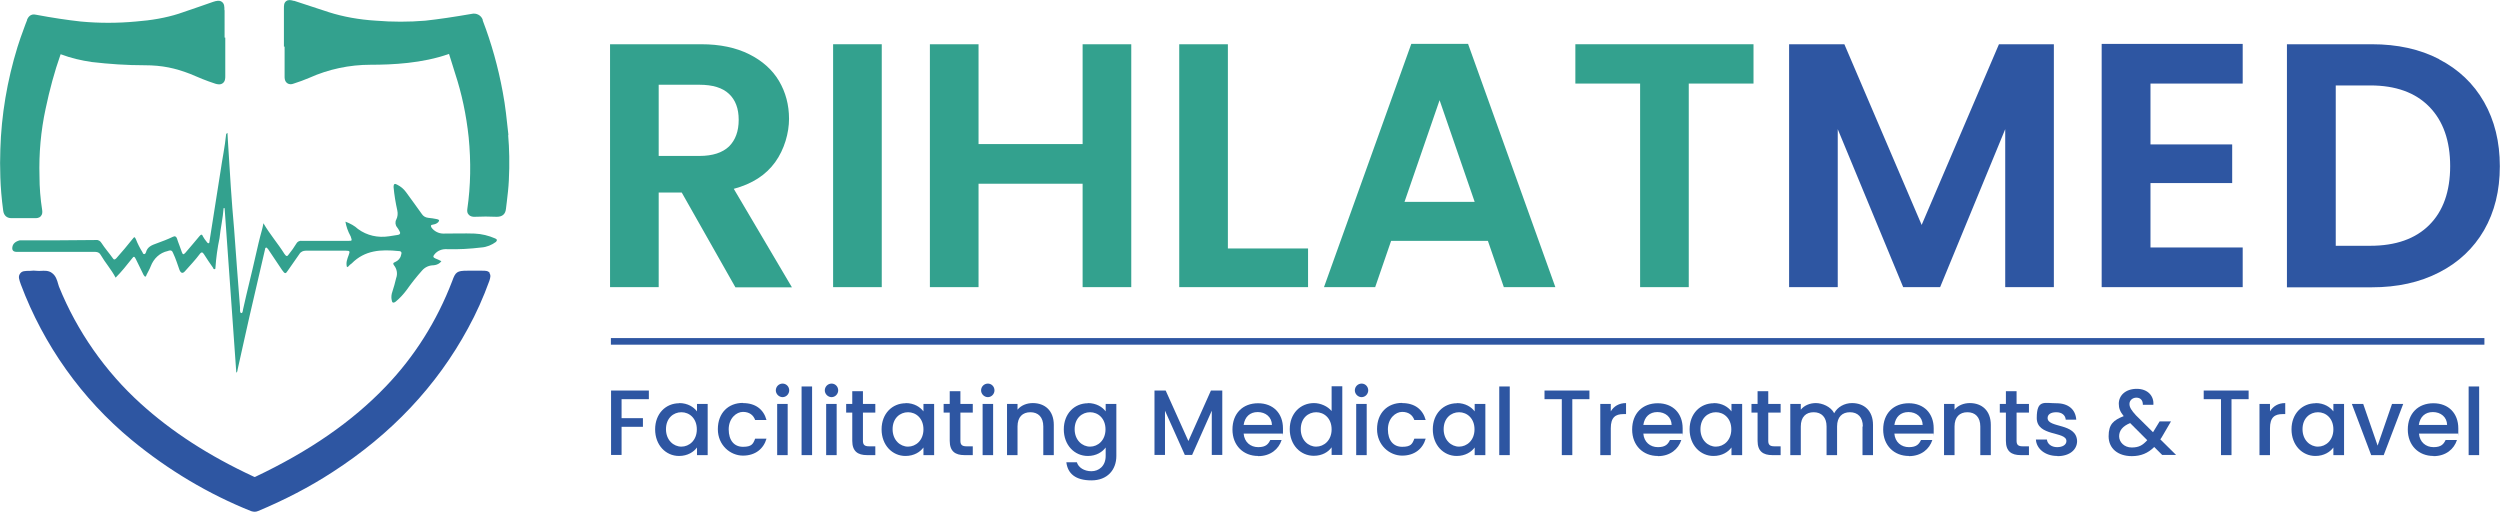 <?xml version="1.0" encoding="UTF-8"?>
<svg id="Layer_1" xmlns="http://www.w3.org/2000/svg" version="1.1" viewBox="0 0 1474.9 302.1">
  <!-- Generator: Adobe Illustrator 29.0.1, SVG Export Plug-In . SVG Version: 2.1.0 Build 192)  -->
  <defs>
    <style>
      .st0 {
        fill: #2e56a2;
      }

      .st1 {
        fill: #33a18e;
      }

      .st2 {
        fill: none;
        stroke: #2e56a2;
        stroke-miterlimit: 10;
        stroke-width: 3.9px;
      }
    </style>
  </defs>
  <g>
    <path class="st1" d="M433.8,169.4l-31.6-55.8h-13.6v55.8h-28.7V26.1h53.8c11.1,0,20.5,2,28.3,5.9,7.8,3.9,13.7,9.2,17.6,15.8,3.9,6.6,5.9,14.1,5.9,22.3s-2.7,18-8.2,25.6c-5.5,7.6-13.6,12.8-24.4,15.7l34.3,58.1h-33.3ZM388.6,92h24c7.8,0,13.6-1.9,17.5-5.6,3.8-3.8,5.7-9,5.7-15.7s-1.9-11.7-5.7-15.3c-3.8-3.6-9.6-5.4-17.5-5.4h-24v42.1Z"/>
    <path class="st1" d="M520.2,26.1v143.3h-28.7V26.1h28.7Z"/>
    <path class="st1" d="M667.4,26.1v143.3h-28.7v-61h-61.4v61h-28.7V26.1h28.7v58.9h61.4V26.1h28.7Z"/>
    <path class="st1" d="M724.5,146.6h47.2v22.8h-76V26.1h28.7v120.5Z"/>
    <path class="st1" d="M877.8,142.1h-57.1l-9.4,27.3h-30.2l51.5-143.5h33.5l51.5,143.5h-30.4l-9.4-27.3ZM870,119.1l-20.7-60-20.7,60h41.5Z"/>
    <path class="st1" d="M1034.5,26.1v23.2h-38.2v120.1h-28.7V49.3h-38.2v-23.2h105.1Z"/>
    <path class="st0" d="M1211.7,26.1v143.3h-28.7v-93.2l-38.4,93.2h-21.8l-38.6-93.2v93.2h-28.7V26.1h32.6l45.6,106.6,45.6-106.6h32.4Z"/>
    <path class="st0" d="M1268.7,49.3v35.9h48.2v22.8h-48.2v38h54.4v23.4h-83.2V25.9h83.2v23.4h-54.4Z"/>
    <path class="st0" d="M1439,35c11.4,5.9,20.3,14.3,26.5,25.2,6.2,10.9,9.3,23.5,9.3,37.9s-3.1,26.9-9.3,37.7c-6.2,10.7-15.1,19.1-26.5,24.9-11.4,5.9-24.7,8.8-39.7,8.8h-50.1V26.1h50.1c15.1,0,28.3,2.9,39.7,8.8ZM1433.2,132.7c8.2-8.2,12.3-19.8,12.3-34.7s-4.1-26.6-12.3-35c-8.2-8.4-19.8-12.6-34.9-12.6h-20.3v94.6h20.3c15.1,0,26.7-4.1,34.9-12.3Z"/>
  </g>
  <path class="st0" d="M289,161.1c-1-1.4-2.6-1.4-4.5-1.4h-8.8c-6,0-7,.7-8.9,6.1-9,23.5-22.2,44.5-39.2,62.2-19.9,20.8-45.1,38.2-77.2,53.4-.1,0-.4,0-.7-.2-26.7-12.4-48.5-26.6-66.7-43.1-20.9-18.9-37.6-42.8-48.2-69-.2-.5-.3-1-.5-1.6-.6-2.2-1.4-4.9-3.7-6.5-2-1.5-4.5-1.3-6.5-1.2-.7,0-1.4.1-1.9,0-1.6-.2-3.2-.2-4.6,0-2.9,0-4.7,0-5.8,1.7-1.2,1.7-.5,3.4.5,6.3,13.4,35.7,35.9,67.4,65.3,91.7,21.6,17.8,45.4,32,70.7,42.1h.1c.6.2,1.2.3,1.7.3s1.2,0,1.7-.3h.2c15.8-6.6,30.7-14.3,44.2-23.1,34.6-22.3,61.5-50.8,79.9-84.8,4.9-8.9,9-18.1,12.6-28h0c.6-1.9,1-3.3,0-4.7Z"/>
  <g>
    <path class="st1" d="M299.9,79.8v-.6c-.9-8.2-1.7-16.6-3.3-24.9-2.7-14.7-6.7-28.9-11.8-42.2v-.4c-.9-2.7-3.8-4.2-6.6-3.5-10.4,1.8-19.1,3.1-27.3,4-9.7.8-19.4.8-29.1,0-9.9-.6-19.3-2.3-27.8-5L173.6.5h-.3c-1.8-.5-3.2-.8-4.5.2-1.3,1-1.3,2.5-1.3,4.3v22.5h.4v17.8c0,.7,0,2.7,1.6,3.8,1,.7,2.4.8,3.8.2,3.1-1,6.2-2.1,9.2-3.4,11.4-5.1,23.6-7.7,36.2-7.7s30.5-.8,46.2-6.4c.6,1.8,1.2,3.7,1.7,5.4.6,2,1.3,4,1.9,6.1,3.9,11.8,6.6,24.5,8,37.7,1.4,14.3,1.2,28.6-.8,42.3-.2,1.4,0,2.5.8,3.3,1.1,1.3,2.7,1.3,3.4,1.3h.1c4.4-.2,8.6-.2,13,0h.1c3.3,0,5.1-1.6,5.4-4.7.2-1.4.3-2.7.5-4.1.5-4.1,1-8.4,1.2-12.6.5-10,.3-18.8-.4-26.8Z"/>
    <path class="st1" d="M132.4,6c0-2.1,0-3.8-1.5-4.9-1.5-1.1-3.3-.6-5.2,0-2.9,1-5.7,2-8.6,3-3.8,1.3-7.8,2.7-11.7,4-7.5,2.4-16,3.9-25.3,4.6-10.8,1-21.7,1-32.4,0-8.2-.9-16.8-2.2-26.4-4-3.5-.9-4.8,1.8-5.3,2.8v.3c-.7,1.8-1.4,3.5-2,5.3-1.3,3.5-2.6,7.1-3.7,10.7C4.2,47.6.8,67.9.2,88.1c-.2,5.4-.2,10.9,0,16.5.2,5.9.7,12.4,1.7,19.8.4,2.7,2.1,4.3,4.8,4.3h14c.9,0,2.4,0,3.4-1.2,1-1.1.9-2.4.8-3.4-1.1-7-1.6-13.7-1.6-20-.4-13.5.8-26.9,3.6-39.9,2.4-11.4,5.3-22.1,8.7-31.7,0-.1,0-.3.1-.4,0,0,.1,0,.2,0h.2c5.8,2.2,11.9,3.6,18.1,4.5,10.2,1.2,20.7,1.9,31.1,1.9s18.1,1.7,26.9,5.1c4.6,2,9.6,4.1,14.9,5.8,1.1.3,2.8.8,4.3-.3,1.5-1.1,1.5-3,1.5-4.1v-22.8h-.4V6Z"/>
  </g>
  <path id="_Path_4" class="st1" d="M203.9,130.8c2.6,1,5.3,2.4,7.3,4.3,5.3,3.9,11.8,5.3,18.3,4.3,1.6-.2,3.5-.6,5.1-.8,1.6-.2,1.8-1.2,1-2.4-.4-.8-.8-1.4-1.4-2.2-1-1.2-1.2-3.1-.4-4.5.8-1.6,1-3.5.6-5.3-1-4.5-1.8-9.2-2.2-13.8,0-2.2.8-2.2,2.2-1.4,2,1,3.7,2.4,5.1,4.3,3.1,4.3,6.3,8.6,9.4,13,.8,1.2,2,2,3.7,2.2,1.8.2,3.5.4,5.3.8,1.4.4,1.4.8.6,1.8-.8.8-1.8,1.2-3.1,1.4-1.4.2-1.4.8-.8,1.8,1.6,2.2,4.3,3.5,6.9,3.5,6.1,0,12.4-.2,18.5,0,4.3.2,8.3,1.2,12.2,2.9,1.2.6,1.2,1,.4,2-2.4,1.8-5.5,3.1-8.6,3.3-6.7.8-13.4,1.2-20.2,1-2.9-.2-5.7.8-7.5,3.1-1,1.2-.8,1.8.6,2.4,1.2.4,2.2,1,3.5,1.6-1,1.4-2.6,2.2-4.5,2.4-2.6,0-5.1,1-6.9,3.1-3.3,3.7-6.3,7.5-9.2,11.6-1.8,2.4-3.9,4.7-6.3,6.7-1.6,1.2-2.2.6-2.4-.8-.4-1.6-.2-3.5.4-5.1.8-2.4,1.6-5.3,2.2-7.9,1-2.6.4-5.5-1.2-7.5-.8-1-.6-1.6.6-2,1.8-.8,3.1-2.2,3.5-4.1.6-1.6.2-2.4-1.6-2.4-10.2-1-19.7-.6-27.5,7.3-.8.6-1.4,1-2,1.8-.2.2-.4.2-.8.4-.8-2.6.2-4.9,1-7.1s.8-2.6-1.6-2.6h-23.8c-1.4,0-2.9.6-3.7,2-2.2,3.3-4.5,6.3-6.7,9.6-1.4,2.2-1.8,2.2-3.5-.2-2.6-3.9-5.3-7.9-7.9-11.8-.2-.4-.4-.6-.6-.8-.4-.4-.6-.8-1-.6-.6.2-.4.6-.6,1.2-3.1,13.2-6.1,26.5-9.2,39.7-2.2,10.2-4.7,20.6-6.9,30.9-.2.6,0,1.4-.8,2-2.2-32.6-4.7-64.9-6.9-97.1h-.6c-.4,5.9-1.8,11.8-2.4,17.7-1.2,5.7-2,11.4-2.4,17.3,0,.6,0,1-.6,1s-.8-.6-.8-.8c-1.8-2.6-3.7-5.3-5.3-7.9-.8-1.2-1.4-1.8-2.6-.2-2.6,3.5-5.7,6.7-8.6,10q-2,2.4-3.3-.6c-1.2-3.3-2.2-6.7-3.7-9.8-.6-1.6-1.2-2.2-3.3-1.4-4.7,1-8.3,4.5-10,9-.6,1.6-1.6,3.3-2.4,4.9-.2.6-.4,1.2-.8,1.2s-.6-.6-1-1c-1.4-3.1-3.1-6.1-4.5-9.2-.8-1.6-1.2-2.2-2.4-.4-3.1,3.9-6.1,7.7-9.6,11.2-2.6-4.9-6.1-8.8-8.8-13.4-.6-1.2-1.8-1.8-3.1-1.8H9.9q-3.1,0-2.6-2.9t4.3-3.9c15.1,0,29.9,0,45-.2,1.4-.2,2.6.6,3.3,1.8,2,3.1,4.5,5.9,6.7,9,.6,1,1.2.8,2,0,3.3-3.7,6.5-7.5,9.6-11.4,1-1.2,1.2-1.6,2,.2,1,2.6,2.4,5.3,3.9,7.7.2.6.4,1,1,1s.8-.6,1-1c.8-3.3,3.5-4.3,6.3-5.3,3.3-1.2,6.5-2.4,9.6-3.9,1.2-.6,2-.2,2.4,1,.8,2.6,2,5.3,2.9,8.1.6,1.6,1,1.4,2,.4,2.9-3.3,5.5-6.5,8.3-9.8,1-1.2,1.6-1.4,2.2.2.6,1,1.2,2,2,2.9.4.4.6,1,1.2,1s.6-1,.6-1.2c2.2-13.8,4.3-27.5,6.5-41.3,1-7.1,2.6-14.5,3.3-21.8,0-.2.2-.4.8-.8.2,2.6.2,5.1.4,7.1,1,16.5,2,33,3.5,49.5,1.2,15.5,2.2,30.9,3.5,46.4,0,1.2-.2,3.3.8,3.3s.8-2,1.2-3.1c2.2-10,4.9-20.4,7.1-30.3,1.2-5.3,2.4-10.6,3.9-15.9.2-1,.6-2.2.8-3.7,3.9,6.7,8.6,12,12.4,18.1,1,1.4,1.6,1.8,2.6.2,1.6-2,3.1-4.1,4.3-6.1.6-1.2,1.8-2,3.3-1.8h27.1c2.9,0,2.6,0,1.8-2.6-1.8-3.3-2.6-5.9-3.1-8.6Z"/>
  <line class="st2" x1="360.4" y1="201.4" x2="1465.7" y2="201.4"/>
  <g>
    <path class="st0" d="M360.4,230.4h22.4v5.1h-16.1v11.2h12.6v5.1h-12.6v16.6h-6.2v-38Z"/>
    <path class="st0" d="M400.7,237.8c5.1,0,8.6,2.4,10.5,4.9v-4.4h6.3v30.2h-6.3v-4.5c-1.9,2.6-5.5,5-10.6,5-7.8,0-14.1-6.4-14.1-15.7s6.3-15.4,14.2-15.4ZM402,243.2c-4.7,0-9.1,3.5-9.1,10s4.5,10.3,9.1,10.3,9.1-3.7,9.1-10.2-4.4-10.1-9.1-10.1Z"/>
    <path class="st0" d="M438.3,237.8c7.4,0,12.2,3.7,13.9,10h-6.7c-1-2.9-3.4-4.8-7.2-4.8s-8.4,3.7-8.4,10.3,3.3,10.3,8.4,10.3,6-1.6,7.2-4.8h6.7c-1.7,5.9-6.5,10-13.9,10s-14.8-6.1-14.8-15.6,6.1-15.5,14.8-15.5Z"/>
    <path class="st0" d="M457.7,230.3c0-2.2,1.8-4,4-4s3.9,1.8,3.9,4-1.8,4-3.9,4-4-1.8-4-4ZM458.5,238.3h6.2v30.2h-6.2v-30.2Z"/>
    <path class="st0" d="M472.9,228h6.2v40.5h-6.2v-40.5Z"/>
    <path class="st0" d="M486.6,230.3c0-2.2,1.8-4,4-4s3.9,1.8,3.9,4-1.8,4-3.9,4-4-1.8-4-4ZM487.4,238.3h6.2v30.2h-6.2v-30.2Z"/>
    <path class="st0" d="M502.8,243.4h-3.6v-5.1h3.6v-7.5h6.3v7.5h7.3v5.1h-7.3v16.7c0,2.2.9,3.2,3.5,3.2h3.8v5.2h-4.9c-5.4,0-8.7-2.2-8.7-8.4v-16.7Z"/>
    <path class="st0" d="M534.3,237.8c5.1,0,8.6,2.4,10.5,4.9v-4.4h6.3v30.2h-6.3v-4.5c-1.9,2.6-5.5,5-10.6,5-7.8,0-14.1-6.4-14.1-15.7s6.3-15.4,14.2-15.4ZM535.7,243.2c-4.7,0-9.1,3.5-9.1,10s4.5,10.3,9.1,10.3,9.1-3.7,9.1-10.2-4.4-10.1-9.1-10.1Z"/>
    <path class="st0" d="M560.3,243.4h-3.6v-5.1h3.6v-7.5h6.3v7.5h7.3v5.1h-7.3v16.7c0,2.2.9,3.2,3.5,3.2h3.8v5.2h-4.9c-5.4,0-8.7-2.2-8.7-8.4v-16.7Z"/>
    <path class="st0" d="M578.8,230.3c0-2.2,1.8-4,4-4s3.9,1.8,3.9,4-1.8,4-3.9,4-4-1.8-4-4ZM579.7,238.3h6.2v30.2h-6.2v-30.2Z"/>
    <path class="st0" d="M615.5,251.6c0-5.5-3-8.4-7.6-8.4s-7.6,2.8-7.6,8.4v16.9h-6.2v-30.2h6.2v3.4c2-2.5,5.4-3.9,9-3.9,7.1,0,12.4,4.4,12.4,12.9v17.8h-6.2v-16.9Z"/>
    <path class="st0" d="M641.8,237.8c4.9,0,8.6,2.3,10.5,4.9v-4.4h6.3v30.7c0,8.2-5.3,14.4-14.7,14.4s-14-4-14.8-10.7h6.2c.9,3.1,4.3,5.3,8.6,5.3s8.4-3,8.4-9v-5c-1.9,2.6-5.5,5-10.5,5-7.9,0-14.2-6.4-14.2-15.7s6.3-15.4,14.2-15.4ZM643.1,243.2c-4.7,0-9.1,3.5-9.1,10s4.5,10.3,9.1,10.3,9.1-3.7,9.1-10.2-4.4-10.1-9.1-10.1Z"/>
    <path class="st0" d="M681,230.4h6.7l13.4,29.8,13.3-29.8h6.7v38h-6.2v-26.1l-11.6,26.1h-4.3l-11.7-26.1v26.1h-6.2v-38Z"/>
    <path class="st0" d="M742.2,269c-8.6,0-15.1-6.1-15.1-15.6s6.1-15.5,15.1-15.5,14.7,6,14.7,14.8,0,2-.2,3.1h-23c.4,5,4,8,8.6,8s6-1.9,7.1-4.2h6.7c-1.7,5.3-6.5,9.5-13.8,9.5ZM733.7,250.7h16.7c-.1-4.7-3.8-7.6-8.4-7.6s-7.6,2.8-8.3,7.6Z"/>
    <path class="st0" d="M775.2,237.8c3.9,0,8.1,1.9,10.4,4.7v-14.6h6.3v40.5h-6.3v-4.5c-1.9,2.7-5.5,5-10.5,5-7.9,0-14.2-6.4-14.2-15.7s6.3-15.4,14.3-15.4ZM776.5,243.2c-4.7,0-9.1,3.5-9.1,10s4.5,10.3,9.1,10.3,9.1-3.7,9.1-10.2-4.4-10.1-9.1-10.1Z"/>
    <path class="st0" d="M799.3,230.3c0-2.2,1.8-4,4-4s3.9,1.8,3.9,4-1.8,4-3.9,4-4-1.8-4-4ZM800.1,238.3h6.2v30.2h-6.2v-30.2Z"/>
    <path class="st0" d="M827.2,237.8c7.4,0,12.2,3.7,13.9,10h-6.7c-1-2.9-3.4-4.8-7.2-4.8s-8.4,3.7-8.4,10.3,3.3,10.3,8.4,10.3,6-1.6,7.2-4.8h6.7c-1.7,5.9-6.5,10-13.9,10s-14.8-6.1-14.8-15.6,6.1-15.5,14.8-15.5Z"/>
    <path class="st0" d="M859.5,237.8c5.1,0,8.6,2.4,10.5,4.9v-4.4h6.3v30.2h-6.3v-4.5c-1.9,2.6-5.5,5-10.6,5-7.8,0-14.1-6.4-14.1-15.7s6.3-15.4,14.2-15.4ZM860.8,243.2c-4.7,0-9.1,3.5-9.1,10s4.5,10.3,9.1,10.3,9.1-3.7,9.1-10.2-4.4-10.1-9.1-10.1Z"/>
    <path class="st0" d="M884.5,228h6.2v40.5h-6.2v-40.5Z"/>
    <path class="st0" d="M911.2,230.4h26.5v5.1h-10.1v33h-6.2v-33h-10.2v-5.1Z"/>
    <path class="st0" d="M950.3,268.5h-6.2v-30.2h6.2v4.4c1.8-3,4.8-4.9,9-4.9v6.5h-1.6c-4.6,0-7.4,1.9-7.4,8.3v15.9Z"/>
    <path class="st0" d="M978,269c-8.6,0-15.1-6.1-15.1-15.6s6.1-15.5,15.1-15.5,14.7,6,14.7,14.8,0,2-.2,3.1h-23c.4,5,4,8,8.6,8s6-1.9,7.1-4.2h6.7c-1.7,5.3-6.5,9.5-13.8,9.5ZM969.5,250.7h16.7c-.1-4.7-3.8-7.6-8.4-7.6s-7.6,2.8-8.3,7.6Z"/>
    <path class="st0" d="M1011,237.8c5.1,0,8.6,2.4,10.5,4.9v-4.4h6.3v30.2h-6.3v-4.5c-1.9,2.6-5.5,5-10.6,5-7.8,0-14.1-6.4-14.1-15.7s6.3-15.4,14.2-15.4ZM1012.3,243.2c-4.7,0-9.1,3.5-9.1,10s4.5,10.3,9.1,10.3,9.1-3.7,9.1-10.2-4.4-10.1-9.1-10.1Z"/>
    <path class="st0" d="M1036.9,243.4h-3.6v-5.1h3.6v-7.5h6.3v7.5h7.3v5.1h-7.3v16.7c0,2.2.9,3.2,3.5,3.2h3.8v5.2h-4.9c-5.4,0-8.7-2.2-8.7-8.4v-16.7Z"/>
    <path class="st0" d="M1099,251.6c0-5.5-3-8.4-7.6-8.4s-7.6,2.8-7.6,8.4v16.9h-6.2v-16.9c0-5.5-3-8.4-7.6-8.4s-7.6,2.8-7.6,8.4v16.9h-6.2v-30.2h6.2v3.4c2-2.5,5.3-3.9,8.9-3.9s8.8,2,10.8,6c1.9-3.7,6.1-6,10.5-6,7.1,0,12.4,4.4,12.4,12.9v17.8h-6.2v-16.9Z"/>
    <path class="st0" d="M1126.1,269c-8.6,0-15.1-6.1-15.1-15.6s6.1-15.5,15.1-15.5,14.7,6,14.7,14.8,0,2-.2,3.1h-23c.4,5,4,8,8.6,8s6-1.9,7.1-4.2h6.7c-1.7,5.3-6.5,9.5-13.8,9.5ZM1117.6,250.7h16.7c-.1-4.7-3.8-7.6-8.4-7.6s-7.6,2.8-8.3,7.6Z"/>
    <path class="st0" d="M1168.3,251.6c0-5.5-3-8.4-7.6-8.4s-7.6,2.8-7.6,8.4v16.9h-6.2v-30.2h6.2v3.4c2-2.5,5.4-3.9,9-3.9,7.1,0,12.4,4.4,12.4,12.9v17.8h-6.2v-16.9Z"/>
    <path class="st0" d="M1183.4,243.4h-3.6v-5.1h3.6v-7.5h6.3v7.5h7.3v5.1h-7.3v16.7c0,2.2.9,3.2,3.5,3.2h3.8v5.2h-4.9c-5.4,0-8.7-2.2-8.7-8.4v-16.7Z"/>
    <path class="st0" d="M1213.7,269c-7.2,0-12.3-4.3-12.6-9.7h6.5c.2,2.5,2.6,4.5,6,4.5s5.5-1.5,5.5-3.6c0-5.9-17.5-2.5-17.5-13.6s4.5-8.7,11.6-8.7,11.3,3.7,11.7,9.7h-6.2c-.2-2.6-2.2-4.4-5.6-4.4s-5.1,1.4-5.1,3.4c0,6.1,17,2.7,17.4,13.6,0,5.1-4.4,8.9-11.5,8.9Z"/>
    <path class="st0" d="M1264.2,238.9c.1-2.8-1.5-4.3-3.8-4.3s-4.1,1.6-4.1,3.7,1.2,3.8,3.8,6.7l10.1,10,3.9-6.4h6.7l-4.9,8.4c-.4.8-.9,1.5-1.4,2.2l9.3,9.2h-8.2l-4.7-4.7c-3.7,3.7-7.9,5.4-13.2,5.4-8.2,0-13.7-4.5-13.7-11.7s2.9-9.5,8.9-11.9c-2.1-2.6-2.9-4.6-2.9-7.3,0-5,4.1-8.8,10.6-8.8s10.2,4.2,9.8,9.4h-6.2ZM1266.8,259.7l-10.1-10.1c-4.4,1.8-6.5,4.4-6.5,7.8s3,6.6,7.4,6.6,6.5-1.4,9.1-4.2Z"/>
    <path class="st0" d="M1300.1,230.4h26.5v5.1h-10.1v33h-6.2v-33h-10.2v-5.1Z"/>
    <path class="st0" d="M1339.2,268.5h-6.2v-30.2h6.2v4.4c1.8-3,4.8-4.9,9-4.9v6.5h-1.6c-4.6,0-7.4,1.9-7.4,8.3v15.9Z"/>
    <path class="st0" d="M1366.1,237.8c5.1,0,8.6,2.4,10.5,4.9v-4.4h6.3v30.2h-6.3v-4.5c-1.9,2.6-5.5,5-10.6,5-7.8,0-14.1-6.4-14.1-15.7s6.3-15.4,14.2-15.4ZM1367.5,243.2c-4.7,0-9.1,3.5-9.1,10s4.5,10.3,9.1,10.3,9.1-3.7,9.1-10.2-4.4-10.1-9.1-10.1Z"/>
    <path class="st0" d="M1394.2,238.3l8.5,24.6,8.5-24.6h6.6l-11.5,30.2h-7.4l-11.4-30.2h6.7Z"/>
    <path class="st0" d="M1435.6,269c-8.6,0-15.1-6.1-15.1-15.6s6.1-15.5,15.1-15.5,14.7,6,14.7,14.8,0,2-.2,3.1h-23c.4,5,4,8,8.6,8s6-1.9,7.1-4.2h6.7c-1.7,5.3-6.5,9.5-13.8,9.5ZM1427,250.7h16.7c-.1-4.7-3.8-7.6-8.4-7.6s-7.6,2.8-8.3,7.6Z"/>
    <path class="st0" d="M1456.4,228h6.2v40.5h-6.2v-40.5Z"/>
  </g>
</svg>